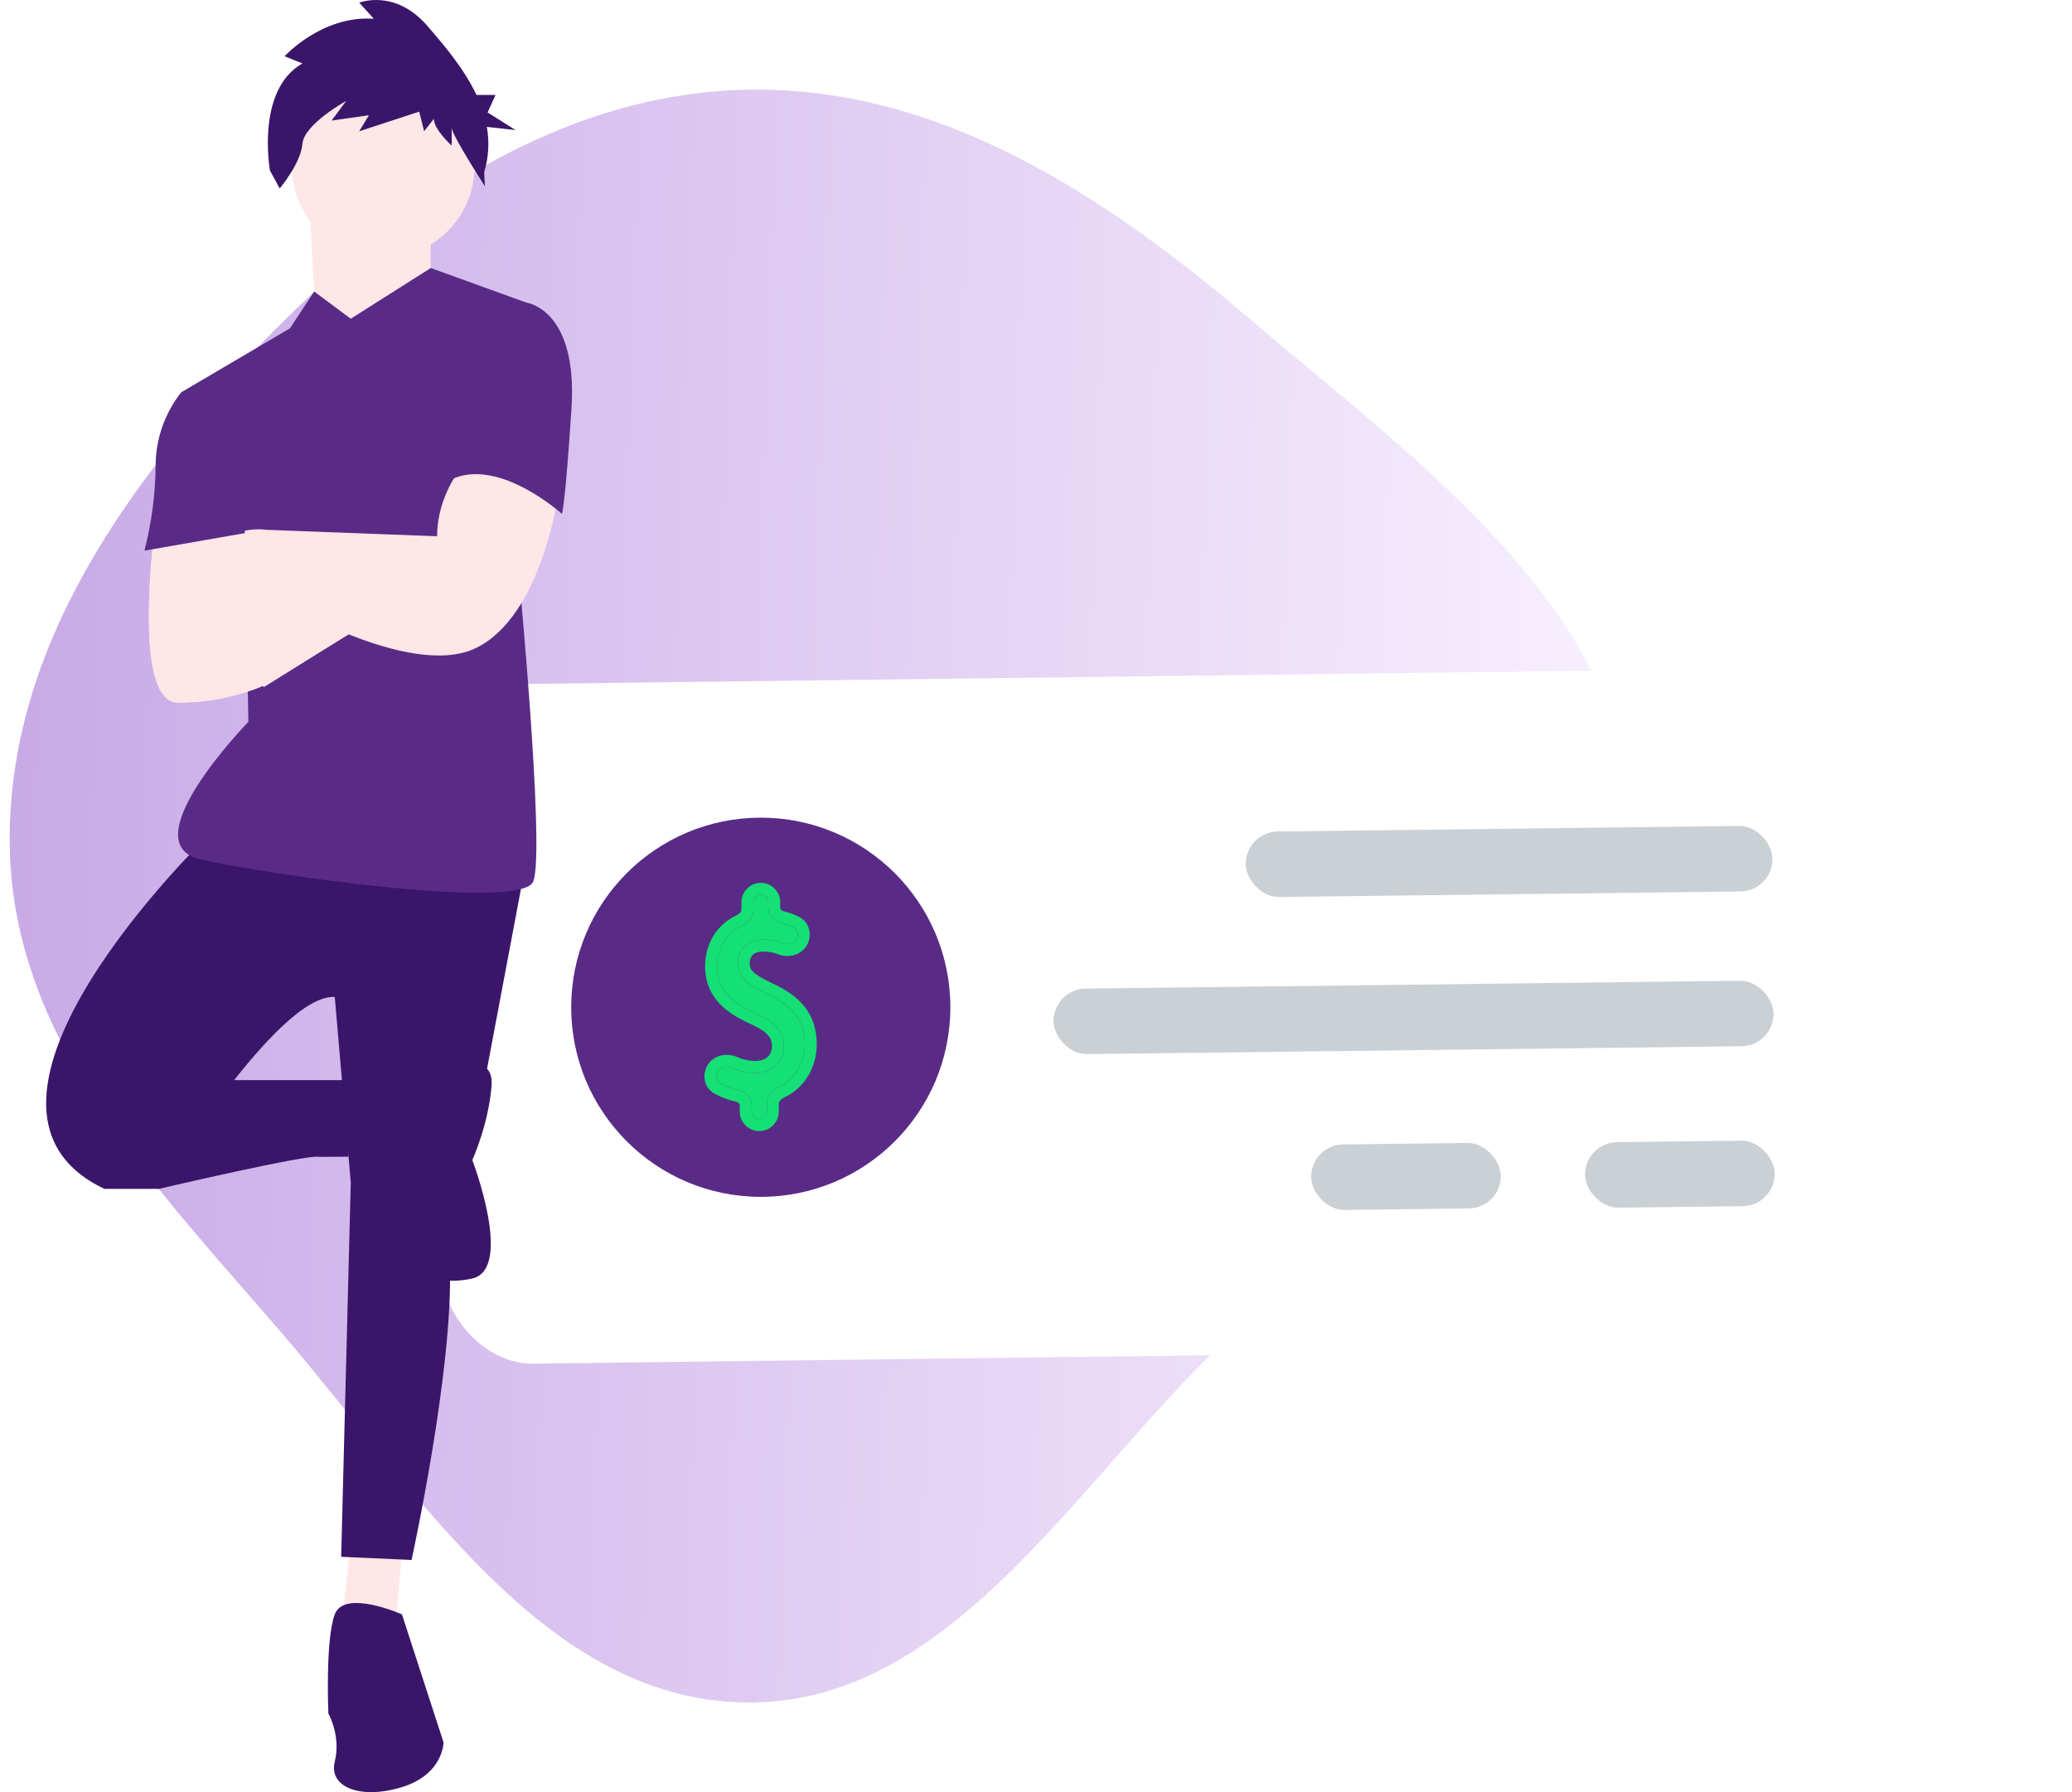 <svg width="185" height="160" viewBox="0 0 185 160" fill="none" xmlns="http://www.w3.org/2000/svg">
    <path fill-rule="evenodd" clip-rule="evenodd" d="M66.591 8.011C83.637 7.621 98.492 17.287 111.695 28.562C126.877 41.528 146.454 55.221 145.854 75.702C145.258 96.041 123.335 106.254 109.014 120.039C95.684 132.87 84.711 152.221 66.591 151.998C48.541 151.776 37.229 133.031 25.153 119.01C14.018 106.083 1.215 93.091 0.875 75.702C0.53 58.068 11.403 42.967 23.423 30.586C35.336 18.315 49.868 8.395 66.591 8.011Z" fill="url(#paint0_linear_176_4016)"/>
    <g filter="url(#filter0_d_176_4016)">
        <rect x="38.904" y="61.165" width="129.222" height="60.686" rx="8" transform="rotate(-0.712 38.904 61.165)" fill="white"/>
    </g>
    <path d="M67.926 106.853C77.274 106.853 84.853 99.274 84.853 89.926C84.853 80.578 77.274 73 67.926 73C58.578 73 51 80.578 51 89.926C51 99.274 58.578 106.853 67.926 106.853Z" fill="#592B86"/>
    <path d="M67.791 99.914C67.418 99.914 67.115 99.612 67.115 99.238L67.115 98.671C67.115 97.993 66.567 97.45 65.906 97.304C65.308 97.171 64.746 96.958 64.289 96.692C63.999 96.523 63.896 96.167 63.997 95.846C64.167 95.307 64.824 95.098 65.339 95.33C65.995 95.625 66.709 95.784 67.437 95.792C68.962 95.792 69.992 94.792 69.992 93.402C69.992 92.06 69.155 91.231 67.566 90.499C65.376 89.523 64.023 88.401 64.023 86.279C64.023 84.647 64.847 83.331 66.202 82.691C66.788 82.414 67.265 81.882 67.265 81.234L67.265 80.554C67.265 80.187 67.563 79.889 67.931 79.889C68.298 79.889 68.596 80.187 68.596 80.554L68.596 81.08C68.596 81.731 69.127 82.248 69.76 82.402C70.135 82.493 70.5 82.626 70.847 82.799C71.176 82.962 71.307 83.351 71.191 83.7C71.02 84.21 70.405 84.413 69.904 84.217C69.347 83.998 68.751 83.886 68.145 83.889C66.492 83.889 65.87 85.011 65.87 85.987C65.87 87.255 66.664 87.889 68.532 88.767C70.743 89.792 71.86 91.06 71.86 93.231C71.86 94.811 71.066 96.31 69.56 97.026C68.958 97.313 68.468 97.861 68.468 98.528L68.468 99.238C68.468 99.612 68.165 99.914 67.791 99.914Z" fill="#14E075"/>
    <path fill-rule="evenodd" clip-rule="evenodd" d="M68.151 84.953L68.145 84.953C67.578 84.953 67.313 85.135 67.179 85.284C67.024 85.456 66.935 85.71 66.935 85.986C66.935 86.343 67.025 86.543 67.249 86.764C67.539 87.051 68.053 87.364 68.982 87.801C70.165 88.349 71.166 89.011 71.867 89.915C72.588 90.846 72.925 91.945 72.925 93.23C72.925 95.162 71.945 97.07 70.018 97.987C69.847 98.069 69.713 98.178 69.631 98.285C69.553 98.386 69.533 98.466 69.533 98.527L69.533 99.237C69.533 100.199 68.753 100.979 67.791 100.979C66.829 100.979 66.049 100.199 66.049 99.237L66.049 98.67C66.049 98.63 66.036 98.576 65.974 98.508C65.907 98.436 65.801 98.371 65.675 98.343C64.985 98.19 64.317 97.94 63.753 97.612C62.953 97.146 62.759 96.227 62.981 95.525C63.388 94.234 64.825 93.929 65.776 94.357C66.297 94.592 66.864 94.719 67.442 94.726C67.966 94.725 68.329 94.555 68.554 94.343C68.776 94.133 68.926 93.822 68.926 93.401C68.926 92.983 68.807 92.691 68.572 92.422C68.308 92.12 67.859 91.807 67.126 91.469C65.989 90.962 64.946 90.366 64.187 89.538C63.391 88.669 62.957 87.6 62.957 86.278C62.957 84.259 63.996 82.553 65.747 81.727C65.909 81.65 66.034 81.547 66.111 81.449C66.183 81.355 66.199 81.284 66.199 81.233L66.199 80.553C66.199 79.597 66.974 78.822 67.93 78.822C68.886 78.822 69.662 79.597 69.662 80.553L69.662 81.079C69.662 81.102 69.668 81.144 69.724 81.205C69.785 81.272 69.887 81.336 70.011 81.366C70.463 81.476 70.902 81.636 71.32 81.843C72.195 82.277 72.46 83.26 72.201 84.036C71.79 85.268 70.433 85.568 69.515 85.208C69.083 85.038 68.62 84.951 68.151 84.953ZM67.565 90.498C69.154 91.23 69.992 92.059 69.992 93.401C69.992 94.791 68.961 95.791 67.437 95.791C66.709 95.783 65.995 95.624 65.338 95.329C64.823 95.097 64.167 95.306 63.997 95.845C63.896 96.166 63.998 96.522 64.289 96.691C64.746 96.957 65.308 97.171 65.906 97.303C66.567 97.449 67.115 97.992 67.115 98.67L67.115 99.237C67.115 99.611 67.417 99.913 67.791 99.913C68.164 99.913 68.467 99.611 68.467 99.237L68.467 98.527C68.467 97.86 68.957 97.312 69.56 97.025C71.066 96.309 71.86 94.81 71.86 93.23C71.86 91.059 70.743 89.791 68.532 88.766C66.664 87.888 65.869 87.254 65.869 85.986C65.869 85.01 66.492 83.888 68.145 83.888C68.75 83.885 69.347 83.997 69.904 84.216C70.405 84.412 71.02 84.209 71.19 83.699C71.306 83.35 71.176 82.961 70.847 82.798C70.499 82.625 70.135 82.493 69.759 82.401C69.126 82.247 68.596 81.73 68.596 81.079L68.596 80.553C68.596 80.186 68.298 79.888 67.93 79.888C67.563 79.888 67.265 80.186 67.265 80.553L67.265 81.233C67.265 81.881 66.788 82.413 66.202 82.69C64.847 83.33 64.023 84.646 64.023 86.278C64.023 88.4 65.375 89.522 67.565 90.498Z" fill="#14E075"/>
    <rect width="47.026" height="5.848" rx="2.924" transform="matrix(1 -0.012 0.023 1 111.161 74.27)" fill="#CAD0D4"/>
    <rect width="64.278" height="5.848" rx="2.924" transform="matrix(1 -0.012 0.023 1 94 88.296)" fill="#CAD0D4"/>
    <rect width="16.929" height="5.848" rx="2.924" transform="matrix(1 -0.012 0.023 1 141.457 102.006)" fill="#CAD0D4"/>
    <rect width="16.929" height="5.848" rx="2.924" transform="matrix(1 -0.012 0.023 1 117 102.21)" fill="#CAD0D4"/>
    <path d="M31.319 137.559L30.462 145.841L35.317 145.27L35.888 138.415L31.319 137.559Z" fill="#FFE6E7"/>
    <path d="M18.466 74.725C18.466 74.725 -6.382 98.716 9.326 106.142H14.182C14.182 106.142 24.749 88.72 29.89 89.005L31.319 105.571L30.462 138.988L36.745 139.273C36.745 139.273 40.458 122.422 40.172 112.997L46.742 78.152L18.466 74.725Z" fill="#3B156A"/>
    <path d="M10.754 105L14.182 106.142C14.182 106.142 27.606 103.001 28.462 103.286L31.12 103.268L31.033 96.432H19.608L10.754 105Z" fill="#3B156A"/>
    <path d="M35.888 144.129C35.888 144.129 30.747 141.844 29.89 144.129C29.034 146.414 29.319 152.983 29.319 152.983C29.319 152.983 30.462 154.982 29.89 157.267C29.319 159.552 32.175 160.694 35.888 159.552C39.601 158.409 39.601 155.553 39.601 155.553L35.888 144.129Z" fill="#3B156A"/>
    <path d="M40.172 95.859C40.172 95.859 44.171 93.575 43.885 97.002C43.6 100.429 42.172 103.571 42.172 103.571C42.172 103.571 45.885 113.282 42.172 114.139C38.459 114.995 35.602 112.996 35.602 111.568C35.602 110.14 40.172 95.859 40.172 95.859Z" fill="#3B156A"/>
    <path d="M27.605 17.602L28.177 28.455L33.032 32.739L38.459 25.028V17.316L27.605 17.602Z" fill="#FFE6E7"/>
    <path d="M31.319 28.455L28.049 26.025L25.892 29.311L16.181 35.024L21.893 49.876L22.179 64.442C22.179 64.442 11.611 75.295 17.895 76.723C24.178 78.151 46.456 81.293 47.599 78.723C48.741 76.152 46.171 49.59 46.171 49.59L47.027 27.027L38.459 23.929L31.319 28.455Z" fill="#592B86"/>
    <path d="M13.896 46.545C13.896 46.545 11.611 62.729 15.896 62.729C18.44 62.738 20.962 62.253 23.322 61.301L19.894 52.447L21.322 46.449L13.896 46.545Z" fill="#FFE6E7"/>
    <path d="M20.465 60.73L23.607 61.301C23.607 61.301 32.746 55.589 33.318 55.303C33.889 55.017 24.178 50.162 24.178 50.162L17.609 52.733L20.465 60.73Z" fill="#FFE6E7"/>
    <path d="M24.178 50.162L20.054 51.776L21.322 46.449L13.896 46.545C13.896 46.545 11.611 62.729 15.896 62.729C18.44 62.738 20.962 62.253 23.322 61.301L23.3 61.245L23.607 61.301C23.607 61.301 32.747 55.589 33.318 55.303C33.889 55.018 24.178 50.162 24.178 50.162Z" fill="#FFE6E7"/>
    <path d="M34.213 23.017C38.717 23.017 42.368 19.366 42.368 14.862C42.368 10.357 38.717 6.706 34.213 6.706C29.709 6.706 26.057 10.357 26.057 14.862C26.057 19.366 29.709 23.017 34.213 23.017Z" fill="#FFE6E7"/>
    <path d="M27.003 5.661L25.409 5.023C25.409 5.023 28.741 1.355 33.376 1.674L32.073 0.239C32.073 0.239 35.26 -1.037 38.157 2.312C39.68 4.072 41.442 6.142 42.541 8.473H44.247L43.535 10.041L46.028 11.61L43.469 11.328C43.711 12.682 43.628 14.074 43.227 15.39L43.296 16.629C43.296 16.629 40.33 12.04 40.33 11.402V12.997C40.33 12.997 38.736 11.562 38.736 10.605L37.867 11.721L37.432 9.967L32.073 11.721L32.942 10.286L29.61 10.764L30.914 9.01C30.914 9.01 27.147 11.084 27.003 12.838C26.858 14.592 24.974 16.825 24.974 16.825L24.105 15.23C24.105 15.23 22.802 8.053 27.003 5.661Z" fill="#3B156A"/>
    <path d="M41.315 41.593C41.315 41.593 39.03 44.163 39.03 47.876L23.893 47.305C23.893 47.305 19.894 46.734 19.894 49.59V52.446C19.894 52.446 21.893 51.589 23.036 52.446C24.178 53.303 36.46 60.729 42.458 57.873C48.455 55.017 49.883 43.878 49.883 43.878C49.883 43.878 44.457 39.308 41.315 41.593Z" fill="#FFE6E7"/>
    <path d="M44.742 27.313L47.027 27.027C47.027 27.027 51.597 27.599 51.026 36.453C50.454 45.307 50.169 45.878 50.169 45.878C50.169 45.878 44.171 40.451 39.887 43.022L44.742 27.313Z" fill="#592B86"/>
    <path d="M17.323 35.024H16.181C14.701 36.894 13.896 39.209 13.896 41.593C13.87 44.148 13.534 46.689 12.896 49.162L21.893 47.591L17.323 35.024Z" fill="#592B86"/>
    <defs>
        <filter id="filter0_d_176_4016" x="23.003" y="43.657" width="161.769" height="94.09" filterUnits="userSpaceOnUse" color-interpolation-filters="sRGB">
            <feFlood flood-opacity="0" result="BackgroundImageFix"/>
            <feColorMatrix in="SourceAlpha" type="matrix" values="0 0 0 0 0 0 0 0 0 0 0 0 0 0 0 0 0 0 127 0" result="hardAlpha"/>
            <feOffset/>
            <feGaussianBlur stdDeviation="8"/>
            <feColorMatrix type="matrix" values="0 0 0 0 0 0 0 0 0 0 0 0 0 0 0 0 0 0 0.08 0"/>
            <feBlend mode="normal" in2="BackgroundImageFix" result="effect1_dropShadow_176_4016"/>
            <feBlend mode="normal" in="SourceGraphic" in2="effect1_dropShadow_176_4016" result="shape"/>
        </filter>
        <linearGradient id="paint0_linear_176_4016" x1="-17.502" y1="-15.184" x2="151.189" y2="-9.63" gradientUnits="userSpaceOnUse">
            <stop stop-color="#C19FE3"/>
            <stop offset="1" stop-color="#F9F2FF"/>
        </linearGradient>
    </defs>
</svg>